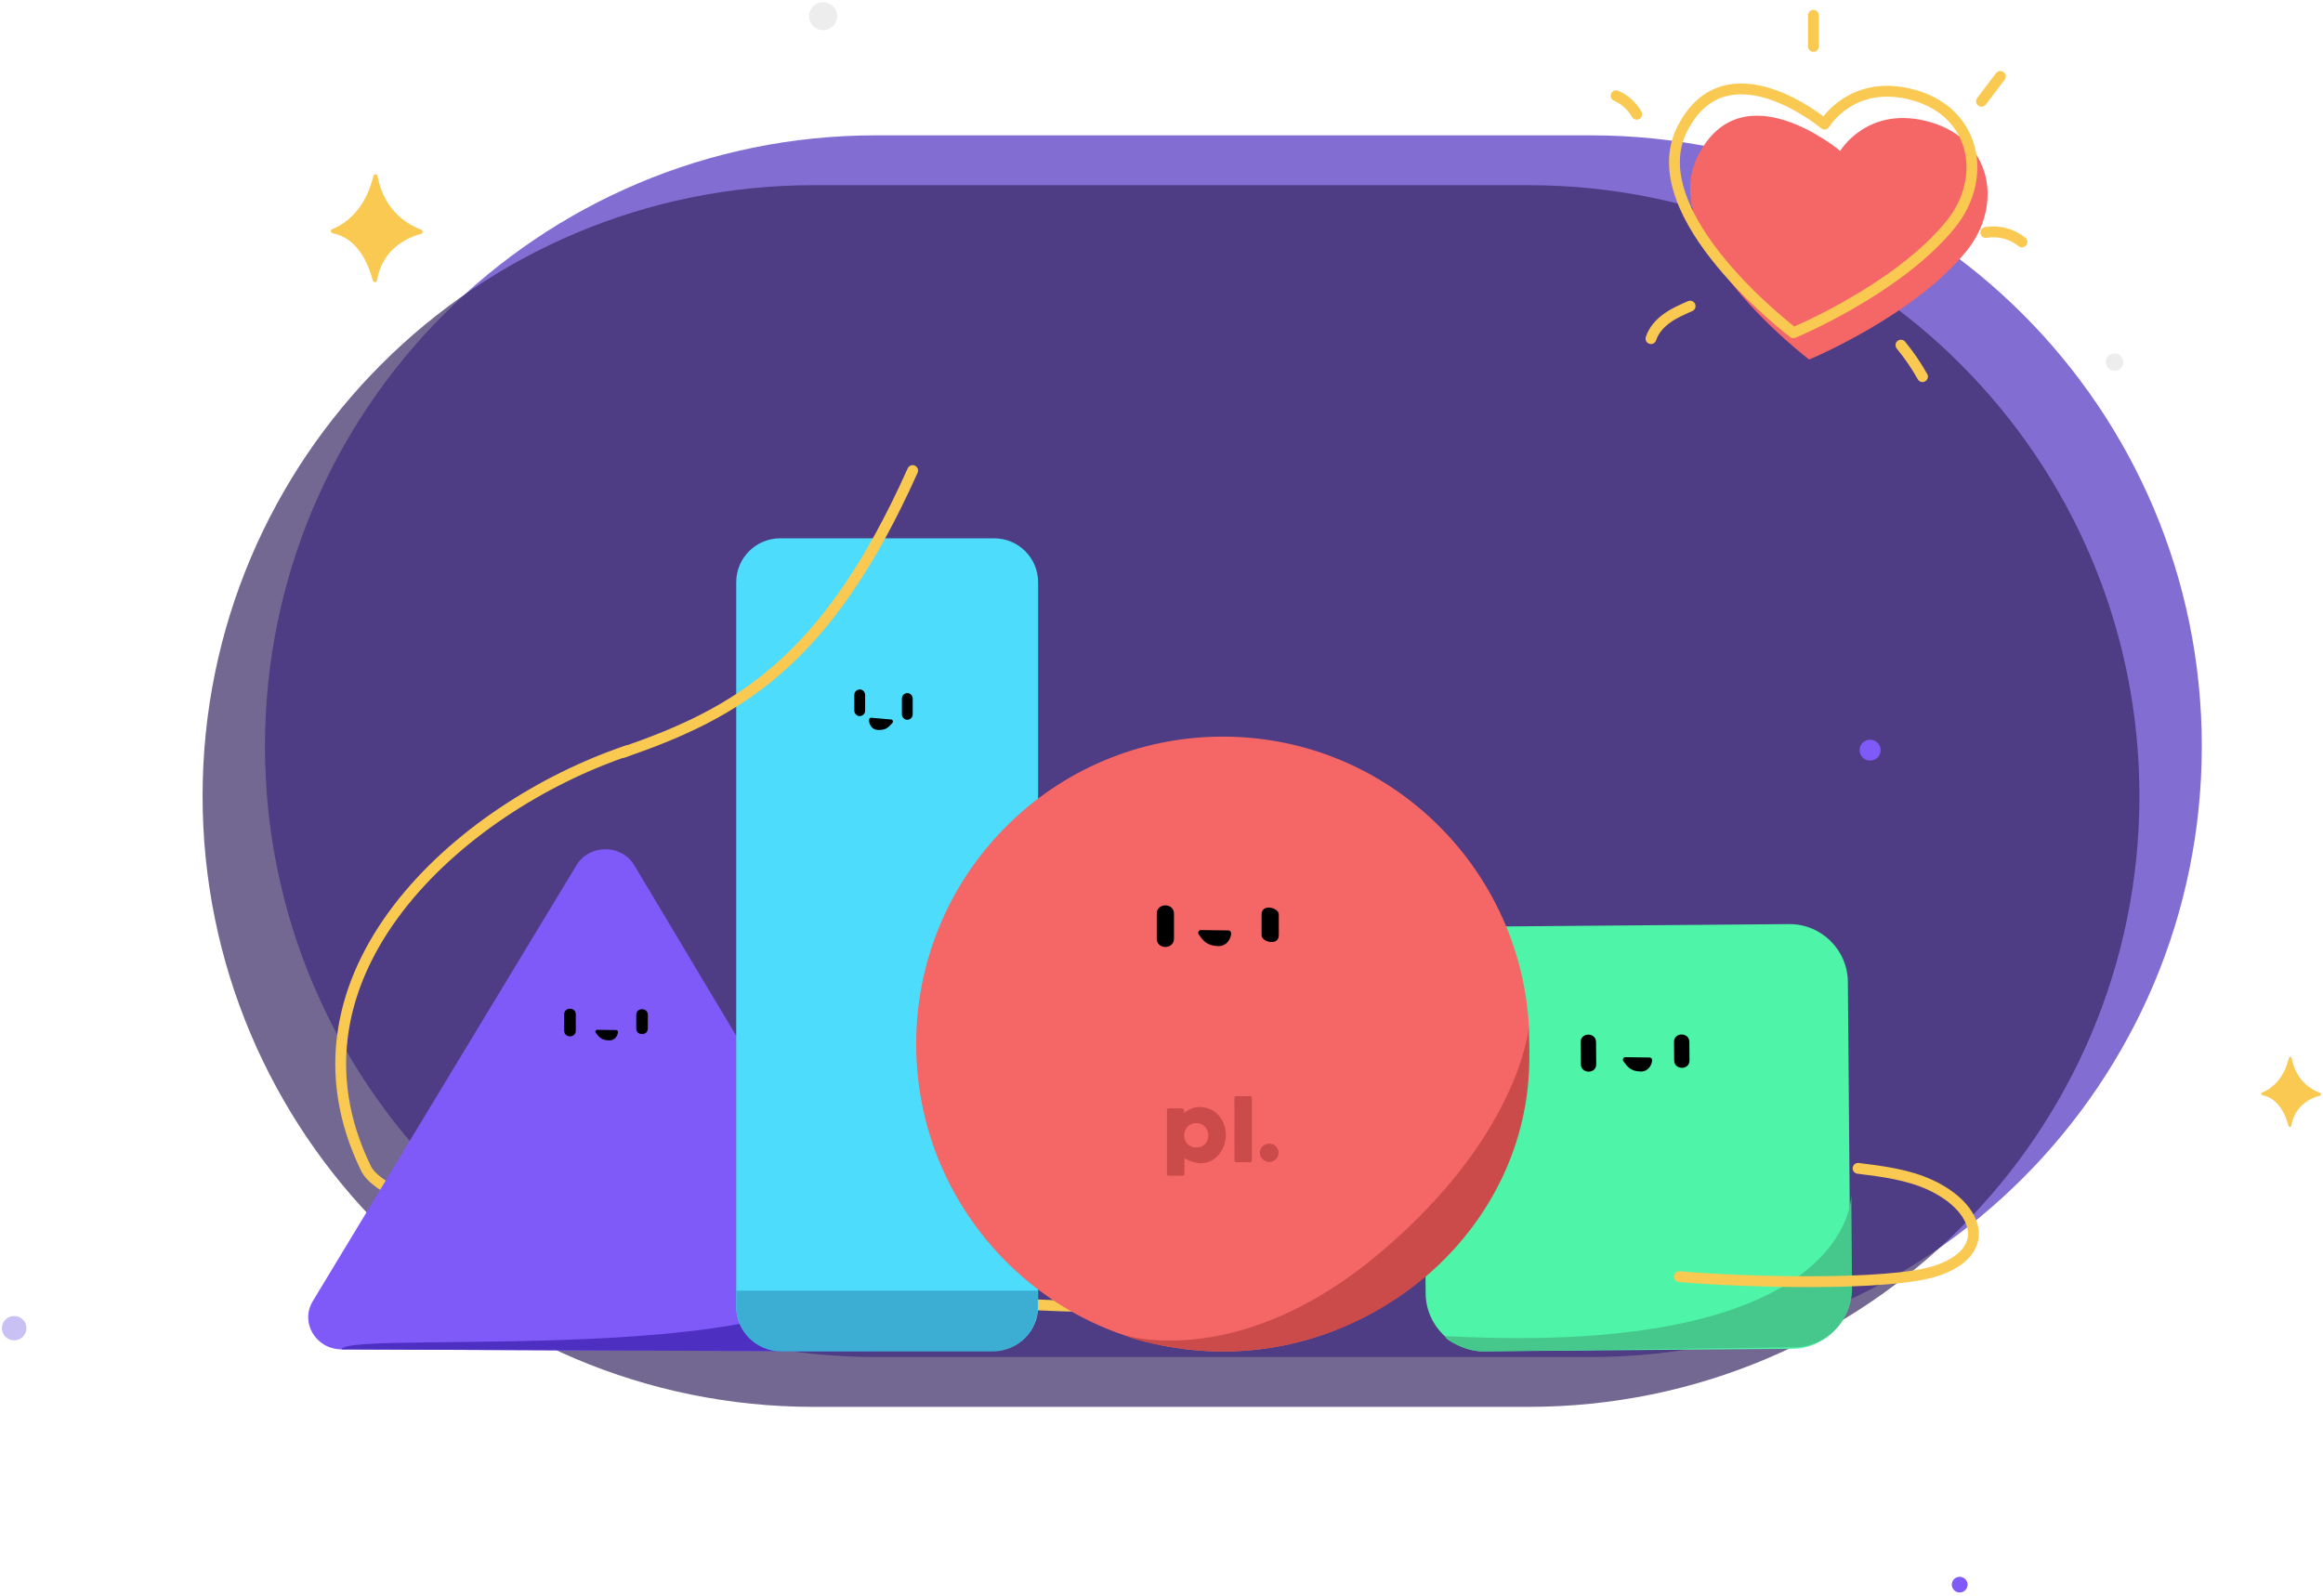 <?xml version="1.0" encoding="UTF-8"?> <svg xmlns="http://www.w3.org/2000/svg" width="521" height="358" viewBox="0 0 521 358" fill="none"><g clip-path="url(#clip0_46_911)"><path opacity="0.7" d="M356.788 30.362H196.458C120.778 30.362 59.428 91.712 59.428 167.392C59.428 243.071 120.778 304.422 196.458 304.422H356.788C432.467 304.422 493.818 243.071 493.818 167.392C493.818 91.712 432.467 30.362 356.788 30.362Z" fill="#4E2FC1"></path><path opacity="0.7" d="M342.797 41.542H182.467C106.788 41.542 45.438 102.892 45.438 178.572C45.438 254.251 106.788 315.602 182.467 315.602H342.797C418.477 315.602 479.827 254.251 479.827 178.572C479.827 102.892 418.477 41.542 342.797 41.542Z" fill="#382863"></path><path d="M405.748 80.652C405.748 80.652 370.898 54.262 380.858 34.852C390.818 15.432 412.718 33.852 412.718 33.852C412.718 33.852 418.938 23.392 432.878 27.382C446.818 31.362 449.308 46.052 441.088 56.262C429.318 70.882 405.738 80.662 405.738 80.662L405.748 80.652Z" fill="#F56666"></path><path d="M402.228 74.642C402.228 74.642 367.378 48.252 377.338 28.842C387.298 9.422 409.198 27.842 409.198 27.842C409.198 27.842 415.418 17.382 429.358 21.372C443.298 25.352 445.788 40.042 437.568 50.252C425.798 64.872 402.218 74.652 402.218 74.652L402.228 74.642Z" stroke="#F9C952" stroke-width="2.43" stroke-linecap="round" stroke-linejoin="round"></path><path d="M444.408 22.722C445.818 20.862 447.228 19.002 448.638 17.142" stroke="#F9C952" stroke-width="2.43" stroke-linecap="round" stroke-linejoin="round"></path><path d="M445.378 52.152C448.208 51.662 451.248 52.452 453.478 54.272" stroke="#F9C952" stroke-width="2.43" stroke-linecap="round" stroke-linejoin="round"></path><path d="M426.338 77.422C428.158 79.632 429.778 82.002 431.178 84.492" stroke="#F9C952" stroke-width="2.43" stroke-linecap="round" stroke-linejoin="round"></path><path d="M406.708 10.412C406.708 8.092 406.708 5.762 406.708 3.442" stroke="#F9C952" stroke-width="2.43" stroke-linecap="round" stroke-linejoin="round"></path><path d="M362.458 21.482C364.398 22.312 366.048 23.792 367.078 25.632" stroke="#F9C952" stroke-width="2.43" stroke-linecap="round" stroke-linejoin="round"></path><path d="M370.278 75.962C370.878 74.092 372.258 72.552 373.848 71.402C375.438 70.252 377.258 69.462 379.058 68.672" stroke="#F9C952" stroke-width="2.43" stroke-linecap="round" stroke-linejoin="round"></path><path d="M408.368 261.542C379.788 261.752 346.228 282.462 284.078 291.372C227.278 299.512 90.298 278.932 82.108 262.162C60.948 218.852 102.838 181.192 140.628 168.422" stroke="#F9C952" stroke-width="2.43" stroke-linecap="round" stroke-linejoin="round"></path><path d="M401.234 207.304L332.166 207.871C324.931 207.93 319.115 213.843 319.174 221.078L319.74 290.145C319.8 297.38 325.713 303.197 332.947 303.137L402.015 302.571C409.25 302.511 415.067 296.598 415.007 289.364L414.441 220.296C414.381 213.061 408.468 207.245 401.234 207.304Z" fill="#4EF4A8"></path><path d="M402.378 302.232L333.268 303.142C329.318 303.522 323.948 300.492 324.178 299.872C324.218 299.772 324.408 299.732 324.818 299.752C416.278 304.522 415.208 267.892 415.208 267.892L415.378 289.022C415.438 296.252 409.618 302.172 402.388 302.232H402.378Z" fill="#46C78C"></path><path d="M375.448 233.732C375.458 235.112 375.468 236.492 375.478 237.882C375.498 240.092 378.938 240.102 378.918 237.882L378.888 233.732C378.868 231.522 375.428 231.512 375.448 233.732Z" fill="black"></path><path d="M354.519 233.762C354.529 235.422 354.549 237.082 354.559 238.742C354.579 240.952 358.019 240.962 357.999 238.742C357.989 237.082 357.969 235.422 357.959 233.762C357.939 231.552 354.499 231.542 354.519 233.762Z" fill="black"></path><path d="M369.978 237.232L364.538 237.162C364.078 237.162 363.808 237.672 364.078 238.042C364.948 239.242 365.648 240.292 367.898 240.372C369.898 240.442 370.588 238.522 370.528 237.742C370.508 237.452 370.268 237.242 369.978 237.232V237.232Z" fill="black"></path><path d="M70.148 291.892L129.288 194.102C132.188 189.312 139.408 189.322 142.278 194.132L200.998 292.392C203.868 297.202 200.238 303.192 194.458 303.172L76.608 302.702C70.838 302.682 67.258 296.682 70.148 291.892V291.892Z" fill="#805AF9"></path><path d="M192.358 277.932L200.998 292.402C203.868 297.212 200.238 303.202 194.458 303.182L76.608 302.712C77.268 297.862 199.888 308.782 192.358 277.942V277.932Z" fill="#4D2FC1"></path><path d="M142.698 227.652V230.722C142.698 232.392 145.298 232.402 145.298 230.722V227.652C145.298 225.982 142.698 225.972 142.698 227.652Z" fill="black"></path><path d="M126.538 227.542V231.232C126.538 232.902 129.138 232.912 129.138 231.232V227.542C129.138 225.872 126.538 225.862 126.538 227.542V227.542Z" fill="black"></path><path d="M138.158 231.072L133.958 231.022C133.608 231.022 133.398 231.402 133.608 231.672C134.278 232.562 134.818 233.342 136.558 233.392C138.098 233.442 138.628 232.022 138.588 231.442C138.568 231.232 138.388 231.072 138.168 231.062L138.158 231.072Z" fill="black"></path><path d="M222.978 120.762H174.968C169.528 120.762 165.118 125.172 165.118 130.612V293.122C165.118 298.562 169.528 302.972 174.968 302.972H222.978C228.418 302.972 232.828 298.562 232.828 293.122V130.612C232.828 125.172 228.418 120.762 222.978 120.762Z" fill="#4DDCFB"></path><path d="M165.118 289.532H232.758V293.052C232.758 298.642 228.218 303.172 222.638 303.172H175.238C169.648 303.172 165.118 298.632 165.118 293.052V289.532V289.532Z" fill="#3CADD3"></path><path d="M191.608 155.872V159.432C191.608 160.062 192.158 160.662 192.818 160.642C193.478 160.622 194.028 160.112 194.028 159.432V155.872C194.028 155.242 193.478 154.642 192.818 154.662C192.158 154.682 191.608 155.192 191.608 155.872Z" fill="black"></path><path d="M202.278 156.692V160.252C202.278 160.882 202.828 161.482 203.488 161.462C204.148 161.442 204.698 160.932 204.698 160.252V156.692C204.698 156.062 204.148 155.462 203.488 155.482C202.828 155.502 202.278 156.012 202.278 156.692Z" fill="black"></path><path d="M195.418 161.012L199.858 161.402C200.228 161.432 200.408 161.882 200.158 162.162C199.358 163.072 198.688 163.872 196.848 163.742C195.218 163.632 194.818 162.012 194.928 161.382C194.968 161.152 195.178 160.992 195.418 161.012V161.012Z" fill="black"></path><path d="M274.249 303.182C312.229 303.182 343.019 272.303 343.019 234.212C343.019 196.121 312.229 165.242 274.249 165.242C236.268 165.242 205.479 196.121 205.479 234.212C205.479 272.303 236.268 303.182 274.249 303.182Z" fill="#F56666"></path><path d="M342.918 234.212C344.788 272.252 312.128 303.182 274.148 303.182C265.998 303.182 256.418 301.342 252.148 299.552C250.748 298.962 276.428 308.502 308.668 281.732C348.828 248.392 342.138 218.522 342.908 234.212H342.918Z" fill="#CB4A4A"></path><path d="M265.639 259.792C265.639 260.902 265.619 261.972 265.639 263.052C265.649 263.552 265.559 263.792 264.989 263.762C264.099 263.712 263.199 263.732 262.309 263.762C261.919 263.762 261.729 263.692 261.729 263.232C261.749 258.542 261.739 253.842 261.729 249.152C261.729 248.762 261.839 248.632 262.229 248.642C263.039 248.672 263.859 248.692 264.659 248.642C265.329 248.592 265.709 248.742 265.529 249.702C267.189 248.342 268.929 248.052 270.799 248.592C272.009 248.942 272.969 249.692 273.699 250.712C275.509 253.232 275.299 256.832 273.239 259.132C271.339 261.262 268.699 261.512 265.619 259.812L265.639 259.792ZM268.279 251.932C266.719 251.932 265.549 253.162 265.579 254.752C265.599 256.322 266.729 257.422 268.309 257.422C269.879 257.422 271.009 256.292 271.009 254.722C271.009 253.122 269.839 251.922 268.279 251.932V251.932Z" fill="#CB4A4A"></path><path d="M276.859 253.322C276.859 251.072 276.879 248.822 276.849 246.572C276.849 246.052 276.969 245.872 277.509 245.892C278.429 245.942 279.349 245.922 280.269 245.892C280.659 245.882 280.769 246.002 280.769 246.392C280.759 251.002 280.759 255.612 280.769 260.222C280.769 260.602 280.679 260.742 280.279 260.732C279.329 260.702 278.389 260.702 277.439 260.732C276.979 260.752 276.849 260.612 276.859 260.152C276.879 257.872 276.869 255.592 276.869 253.322H276.859Z" fill="#CB4A4A"></path><path d="M286.759 258.592C286.749 259.722 285.809 260.662 284.689 260.672C283.529 260.672 282.559 259.722 282.549 258.562C282.549 257.462 283.509 256.552 284.669 256.552C285.829 256.552 286.769 257.472 286.759 258.592Z" fill="#CB4A4A"></path><path d="M282.948 205.132C282.948 206.682 282.948 208.242 282.948 209.792C282.948 211.342 286.808 212.282 286.808 209.792C286.808 208.242 286.808 206.682 286.808 205.132C286.808 203.582 282.948 202.642 282.948 205.132Z" fill="black"></path><path d="M259.438 204.972V210.562C259.438 213.052 263.298 213.052 263.298 210.562V204.972C263.298 202.482 259.438 202.482 259.438 204.972Z" fill="black"></path><path d="M275.489 208.722L269.369 208.642C268.859 208.642 268.559 209.212 268.859 209.632C269.829 210.982 270.629 212.162 273.159 212.242C275.399 212.312 276.179 210.162 276.109 209.292C276.089 208.972 275.819 208.722 275.489 208.722V208.722Z" fill="black"></path><path d="M376.668 286.392C390.648 287.632 423.698 288.582 434.258 285.092C447.008 280.872 443.948 270.962 433.048 265.872C427.968 263.502 422.288 262.782 416.728 262.092" stroke="#F9C952" stroke-width="2.43" stroke-linecap="round" stroke-linejoin="round"></path><path d="M139.748 168.792C165.378 159.932 185.428 148.592 204.688 105.562" stroke="#F9C952" stroke-width="2.43" stroke-linecap="round" stroke-linejoin="round"></path><path d="M184.608 6.772C186.348 6.772 187.758 5.37 187.758 3.642C187.758 1.913 186.348 0.512 184.608 0.512C182.868 0.512 181.458 1.913 181.458 3.642C181.458 5.37 182.868 6.772 184.608 6.772Z" fill="#EDEDED"></path><path d="M474.238 83.182C475.326 83.182 476.208 82.309 476.208 81.232C476.208 80.155 475.326 79.282 474.238 79.282C473.15 79.282 472.268 80.155 472.268 81.232C472.268 82.309 473.15 83.182 474.238 83.182Z" fill="#EDEDED"></path><path d="M419.427 170.622C420.731 170.622 421.787 169.574 421.787 168.282C421.787 166.99 420.731 165.942 419.427 165.942C418.124 165.942 417.067 166.99 417.067 168.282C417.067 169.574 418.124 170.622 419.427 170.622Z" fill="#805AF9"></path><path d="M439.518 357.242C440.496 357.242 441.288 356.454 441.288 355.482C441.288 354.51 440.496 353.722 439.518 353.722C438.54 353.722 437.748 354.51 437.748 355.482C437.748 356.454 438.54 357.242 439.518 357.242Z" fill="#805AF9"></path><path d="M513.968 237.342C514.418 239.792 515.858 243.432 520.328 245.172C520.618 245.282 520.628 245.692 520.328 245.772C518.418 246.282 514.678 247.862 513.888 252.562C513.828 252.902 513.358 252.922 513.278 252.592C512.588 249.992 511.008 246.422 507.418 245.682C507.108 245.622 507.038 245.222 507.338 245.102C509.178 244.352 512.138 242.392 513.348 237.352C513.428 237.012 513.898 237.002 513.968 237.352V237.342Z" fill="#F9C952"></path><path d="M3.178 300.682C4.697 300.682 5.928 299.459 5.928 297.952C5.928 296.444 4.697 295.222 3.178 295.222C1.659 295.222 0.428 296.444 0.428 297.952C0.428 299.459 1.659 300.682 3.178 300.682Z" fill="#C9C1F4"></path><path d="M84.677 39.502C85.377 43.272 87.588 48.862 94.457 51.532C94.907 51.702 94.907 52.332 94.457 52.452C91.528 53.232 85.778 55.672 84.558 62.882C84.468 63.402 83.748 63.442 83.618 62.932C82.567 58.942 80.127 53.452 74.618 52.312C74.138 52.212 74.037 51.602 74.498 51.412C77.338 50.262 81.868 47.242 83.737 39.512C83.868 38.992 84.588 38.972 84.688 39.492L84.677 39.502Z" fill="#F9C952"></path></g><defs><clipPath id="clip0_46_911"><rect width="520.13" height="356.73" fill="white" transform="translate(0.428 0.512)"></rect></clipPath></defs></svg> 